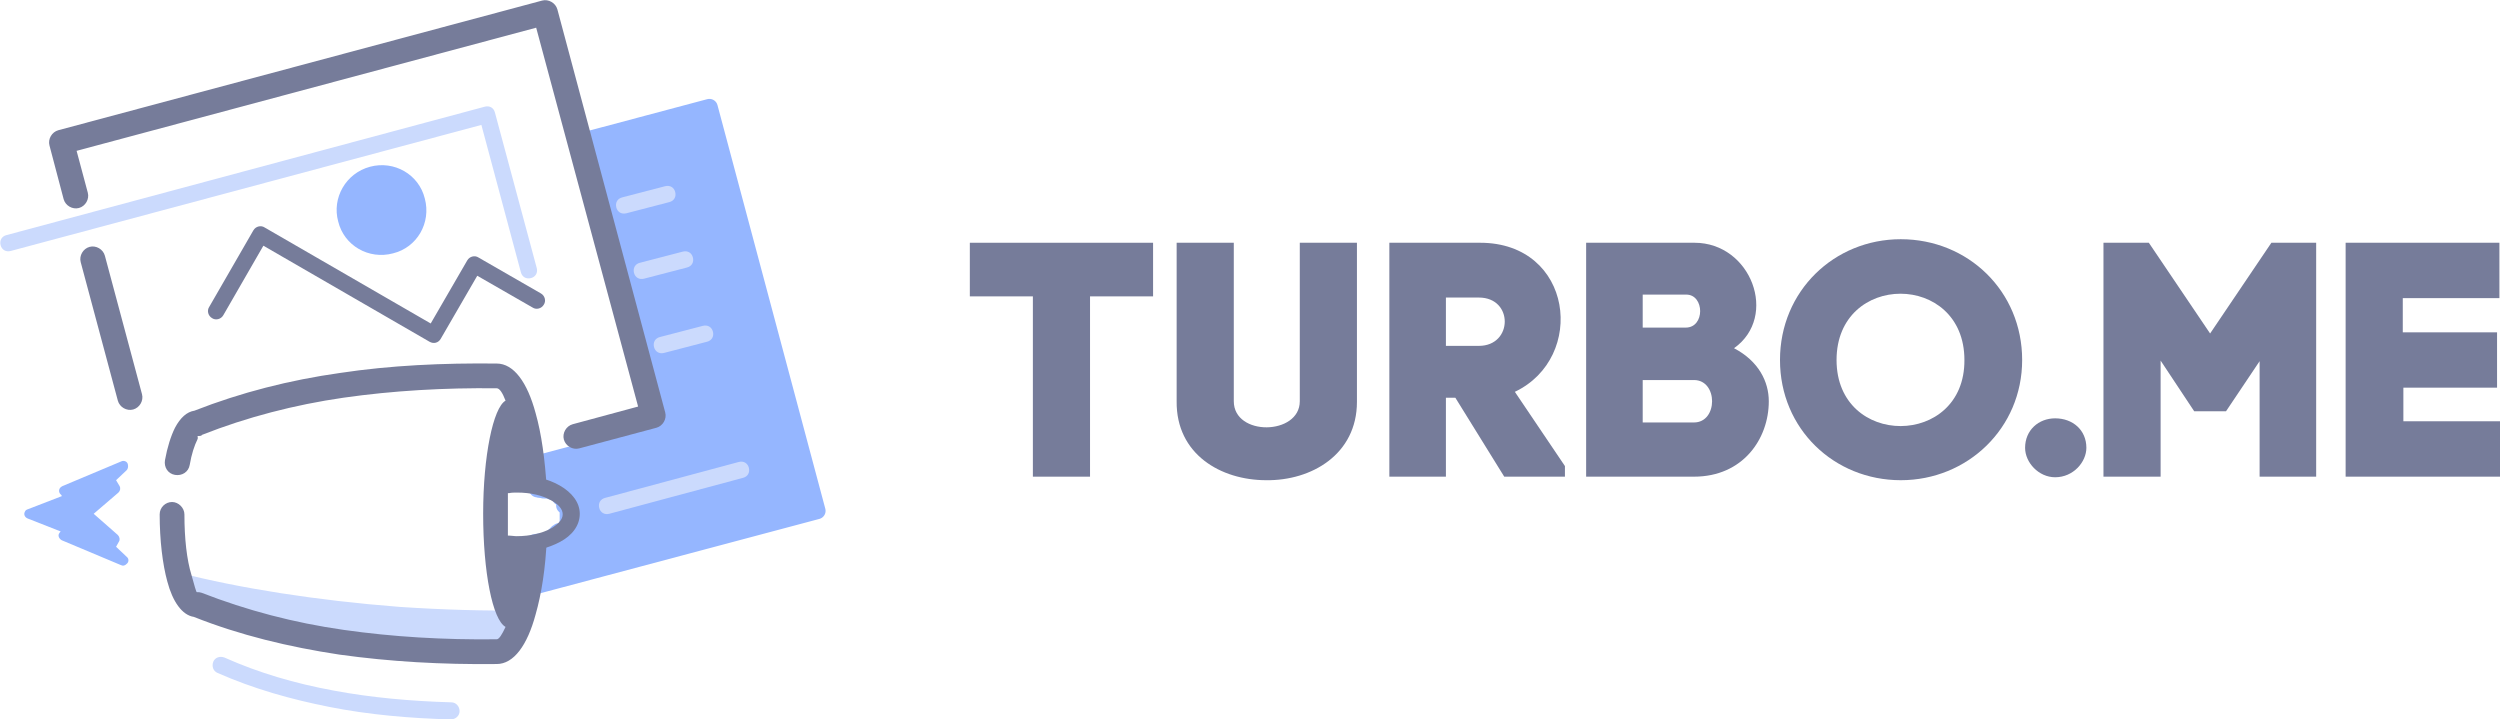 <?xml version="1.0" encoding="utf-8"?>
<!-- Generator: Adobe Illustrator 22.1.0, SVG Export Plug-In . SVG Version: 6.00 Build 0)  -->
<svg version="1.1" id="Слой_1" xmlns="http://www.w3.org/2000/svg" xmlns:xlink="http://www.w3.org/1999/xlink" x="0px" y="0px"
	 viewBox="0 0 424.3 122.1" style="enable-background:new 0 0 424.3 122.1;" xml:space="preserve">
<style type="text/css">
	.st0{fill:#767C9A;}
	.st1{fill-rule:evenodd;clip-rule:evenodd;fill:#CBDAFD;}
	.st2{fill-rule:evenodd;clip-rule:evenodd;fill:#95B6FF;}
	.st3{fill:none;stroke:#95B6FF;stroke-width:2.835;stroke-linecap:round;stroke-linejoin:round;stroke-miterlimit:22.926;}
	.st4{fill:#CBDAFD;}
</style>
<g>
	<polygon class="st0" points="185,80.9 185,50.3 195.7,50.3 195.7,41.2 164.6,41.2 164.6,50.3 175.3,50.3 175.3,80.9 	"/>
	<path class="st0" d="M214.9,81.5c7.7,0.1,15.4-4.4,15.4-13.3V41.2h-9.7v26.9c0,5.8-11.2,6-11.2,0V41.2h-9.7v26.9
		C199.6,77.1,207.2,81.5,214.9,81.5"/>
	<path class="st0" d="M245.4,50.5h5.6c5.9,0,5.8,8.2,0,8.2h-5.6V50.5z M247,67.5l8.3,13.4h10.3v-1.8l-8.5-12.6
		c12.2-5.8,9.9-25.3-5.9-25.3h-15.4v39.7h9.6V67.5H247z"/>
	<path class="st0" d="M278.8,64.5h8.7c4.1,0,4.1,7.2,0,7.2h-8.7V64.5z M269.2,41.2v39.7h18.3c8.3,0,12.7-6.4,12.7-12.8
		c0-3.3-1.7-6.8-5.9-9c7.6-5.4,2.9-17.9-6.7-17.9H269.2z M278.8,50h7.4c3.1,0,3.2,5.6-0.1,5.6h-7.3V50z"/>
	<path class="st0" d="M311.7,61.1c0-15,21.7-15,21.7,0C333.5,76,311.7,76.1,311.7,61.1 M302.1,61.1c0,11.7,9.2,20.4,20.5,20.4
		c11.3,0,20.6-8.8,20.6-20.4c0-11.7-9.2-20.5-20.6-20.5C311.3,40.6,302.1,49.4,302.1,61.1z"/>
	<path class="st0" d="M407.8,65.8h16v-9.4h-16v-5.8h16.4v-9.4h-26.1v39.7h26.2v-9.4h-16.4V65.8z M366.7,61.2l5.7,8.6h5.4l5.7-8.5
		v19.6h9.6V41.2h-7.6l-10.4,15.4l-10.4-15.4H357v39.7h9.7V61.2z M348.8,71c-2.8,0-5.1,2-5.1,5c0,2.5,2.3,5,5.1,5
		c3.1,0,5.3-2.6,5.3-5C354.1,73,351.8,71,348.8,71z"/>
	<path class="st1" d="M33.6,102.6c-1.3,0-2.4-2.1-3.2-5.4c10.1,2.6,23.2,4.7,37.4,5.8c7.5,0.5,14.6,0.7,21.2,0.6
		c-1.2,4.3-2.8,7-4.6,7C66.4,110.9,49.2,108.8,33.6,102.6"/>
	<path class="st2" d="M93.5,83.3c-0.1,0-0.2-0.1-0.3-0.1L93.5,83.3z M94.8,90.5c0.1,0,0.1-0.1,0.2-0.1L94.8,90.5z M100.5,23.5
		l19.9-5.3l18.3,68.5L89.9,99.7c0.4-2.3,0.7-4.9,0.8-7.6c0.2,0,0.3-0.1,0.5-0.1l0,0l0.1,0l0.1,0c0.1,0,0.3-0.1,0.4-0.1l0,0l0.1,0
		l0,0l0.1,0l0.1,0l0.1,0l0,0l0.2,0l0,0l0.1,0l0,0l0.1,0l0.1,0l0.1,0l0,0l0.1,0l0.1-0.1l0,0l0.1-0.1l0.1-0.1l0,0l0.1,0l0.1,0l0.1,0
		l0.1-0.1L94,91l0,0l0.1-0.1l0,0l0.1-0.1l0,0l0.1-0.1l0,0l0.1-0.1l0.1-0.1l0,0l0.1-0.1l0,0c0.1,0,0.1-0.1,0.2-0.1l0.1-0.1l0,0l0.1,0
		l0.1,0l0.1,0l0.1,0l0.1,0l0,0l0.1-0.1l0,0l0.1-0.1l0,0l0.1-0.1l0,0l0.1-0.1l0,0l0,0l0,0l0.1-0.1l0,0l0,0l0.1-0.1l0,0l0.1-0.1l0,0
		l0.1-0.1l0,0l0.1-0.1l0-0.1l0-0.1l0,0l0-0.1l0,0l0-0.1l0,0l0,0l0.1-0.1l0,0l0,0l0-0.1l0-0.1l0-0.1l0-0.1l0-0.1l0,0l0,0l0-0.1l0,0
		l0-0.1l0,0l0-0.1l0,0l0-0.1l0,0l0,0c0,0,0-0.1,0-0.1l0,0l0-0.1l0,0l0-0.1l0,0c0,0,0-0.1,0-0.1c0,0,0-0.1,0-0.1l0,0l0-0.1l0,0l0-0.1
		l0,0c0,0,0-0.1,0-0.1l0,0l0,0l0-0.1l0,0l0-0.1l0,0l0-0.1l0,0l0-0.1l0,0l0,0l0-0.1l0-0.1l0,0l0,0l0-0.1l0,0l0,0l-0.1-0.1l0,0l0,0
		l-0.1-0.1l0,0l-0.1-0.1l0,0l-0.1-0.1l0,0l0,0l-0.1-0.1l0,0l0,0l-0.1-0.1l0,0L96,85.1l0,0L96,85l0,0l0,0l-0.1-0.1l0,0l0,0l0,0
		l-0.1-0.1l0,0l-0.1-0.1l0,0l-0.1-0.1l0,0l-0.1-0.1l0,0l-0.1,0l-0.1-0.1l0,0l-0.1,0l-0.1,0l0,0C95,84.1,94.9,84,94.8,84l0,0
		l-0.1-0.1l0,0l-0.1-0.1l-0.1-0.1l-0.1-0.1l0,0l-0.1-0.1l0,0l-0.1,0l-0.1,0l-0.1,0l-0.1-0.1l-0.1,0l-0.1,0l-0.1,0l0,0
		c-0.1,0-0.2-0.1-0.3-0.1l-0.1-0.1l-0.1,0l0,0l-0.1,0l0,0l-0.1,0l-0.1,0l0,0l-0.2,0l-0.1,0l0,0l-0.1,0l0,0l-0.1,0l0,0
		c-0.1,0-0.3-0.1-0.4-0.1l-0.1,0l-0.1,0l0,0c-0.2,0-0.3-0.1-0.5-0.1c-0.1-1.4-0.2-2.8-0.4-4.2l21-5.6c1.1-0.3,1.8-1.5,1.5-2.6
		L100.5,23.5z"/>
	<path class="st3" d="M93.5,83.3c-0.1,0-0.2-0.1-0.3-0.1L93.5,83.3z M94.8,90.5c0.1,0,0.1-0.1,0.2-0.1L94.8,90.5z M100.5,23.5
		l19.9-5.3l18.3,68.5L89.9,99.7c0.4-2.3,0.7-4.9,0.8-7.6c0.2,0,0.3-0.1,0.5-0.1l0,0l0.1,0l0.1,0c0.1,0,0.3-0.1,0.4-0.1l0,0l0.1,0
		l0,0l0.1,0l0.1,0l0.1,0l0,0l0.2,0l0,0l0.1,0l0,0l0.1,0l0.1,0l0.1,0l0,0l0.1,0l0.1-0.1l0,0l0.1-0.1l0.1-0.1l0,0l0.1,0l0.1,0l0.1,0
		l0.1-0.1L94,91l0,0l0.1-0.1l0,0l0.1-0.1l0,0l0.1-0.1l0,0l0.1-0.1l0.1-0.1l0,0l0.1-0.1l0,0c0.1,0,0.1-0.1,0.2-0.1l0.1-0.1l0,0l0.1,0
		l0.1,0l0.1,0l0.1,0l0.1,0l0,0l0.1-0.1l0,0l0.1-0.1l0,0l0.1-0.1l0,0l0.1-0.1l0,0l0,0l0,0l0.1-0.1l0,0l0,0l0.1-0.1l0,0l0.1-0.1l0,0
		l0.1-0.1l0,0l0.1-0.1l0-0.1l0-0.1l0,0l0-0.1l0,0l0-0.1l0,0l0,0l0.1-0.1l0,0l0,0l0-0.1l0-0.1l0-0.1l0-0.1l0-0.1l0,0l0,0l0-0.1l0,0
		l0-0.1l0,0l0-0.1l0,0l0-0.1l0,0l0,0c0,0,0-0.1,0-0.1l0,0l0-0.1l0,0l0-0.1l0,0c0,0,0-0.1,0-0.1c0,0,0-0.1,0-0.1l0,0l0-0.1l0,0l0-0.1
		l0,0c0,0,0-0.1,0-0.1l0,0l0,0l0-0.1l0,0l0-0.1l0,0l0-0.1l0,0l0-0.1l0,0l0,0l0-0.1l0-0.1l0,0l0,0l0-0.1l0,0l0,0l-0.1-0.1l0,0l0,0
		l-0.1-0.1l0,0l-0.1-0.1l0,0l-0.1-0.1l0,0l0,0l-0.1-0.1l0,0l0,0l-0.1-0.1l0,0L96,85.1l0,0L96,85l0,0l0,0l-0.1-0.1l0,0l0,0l0,0
		l-0.1-0.1l0,0l-0.1-0.1l0,0l-0.1-0.1l0,0l-0.1-0.1l0,0l-0.1,0l-0.1-0.1l0,0l-0.1,0l-0.1,0l0,0C95,84.1,94.9,84,94.8,84l0,0
		l-0.1-0.1l0,0l-0.1-0.1l-0.1-0.1l-0.1-0.1l0,0l-0.1-0.1l0,0l-0.1,0l-0.1,0l-0.1,0l-0.1-0.1l-0.1,0l-0.1,0l-0.1,0l0,0
		c-0.1,0-0.2-0.1-0.3-0.1l-0.1-0.1l-0.1,0l0,0l-0.1,0l0,0l-0.1,0l-0.1,0l0,0l-0.2,0l-0.1,0l0,0l-0.1,0l0,0l-0.1,0l0,0
		c-0.1,0-0.3-0.1-0.4-0.1l-0.1,0l-0.1,0l0,0c-0.2,0-0.3-0.1-0.5-0.1c-0.1-1.4-0.2-2.8-0.4-4.2l21-5.6c1.1-0.3,1.8-1.5,1.5-2.6
		L100.5,23.5z"/>
	<path class="st0" d="M24.1,66.9c0.3,1.1-0.4,2.3-1.5,2.6c-1.1,0.3-2.3-0.4-2.6-1.5l-6.3-23.5c-0.3-1.1,0.4-2.3,1.5-2.6
		c1.1-0.3,2.3,0.4,2.6,1.5L24.1,66.9z M14.9,32.7c0.3,1.1-0.4,2.3-1.5,2.6c-1.1,0.3-2.3-0.4-2.6-1.5l-2.4-9.1
		c-0.3-1.1,0.4-2.3,1.5-2.6L92,0.1c1.1-0.3,2.3,0.4,2.6,1.5L112.9,70c0.3,1.1-0.4,2.3-1.5,2.6l-13.1,3.5c-1.1,0.3-2.3-0.4-2.6-1.5
		c-0.3-1.1,0.4-2.3,1.5-2.6l11.1-3L91,4.7L13,25.6L14.9,32.7z"/>
	<path class="st0" d="M37.9,53.5c-0.4,0.7-1.3,0.9-1.9,0.5c-0.7-0.4-0.9-1.3-0.5-1.9l7.5-13c0.4-0.7,1.3-0.9,1.9-0.5l28.2,16.3
		l6.2-10.7c0.4-0.7,1.3-0.9,1.9-0.5l10.6,6.1c0.7,0.4,0.9,1.3,0.5,1.9c-0.4,0.7-1.3,0.9-1.9,0.5L81,46.8l-6.2,10.7l0,0
		c-0.4,0.7-1.2,0.9-1.9,0.5L44.7,41.7L37.9,53.5z"/>
	<path class="st4" d="M1.8,42.6c-0.8,0.2-1.5-0.2-1.7-1c-0.2-0.8,0.2-1.5,1-1.7l81.2-21.8c0.8-0.2,1.5,0.2,1.7,1l7.1,26.4
		c0.2,0.8-0.2,1.5-1,1.7c-0.8,0.2-1.5-0.2-1.7-1l-6.7-25L1.8,42.6z"/>
	<path class="st2" d="M20.5,95.9l-10-4.2c-0.4-0.2-0.7-0.7-0.5-1.1c0.1-0.2,0.2-0.3,0.3-0.4l0,0L4.7,88c-0.5-0.2-0.7-0.7-0.5-1.1
		c0.1-0.3,0.3-0.4,0.6-0.5l5.7-2.2L10.4,84c-0.4-0.3-0.5-0.8-0.2-1.2c0.1-0.1,0.2-0.2,0.4-0.3l10-4.2c0.4-0.2,1,0,1.1,0.5
		c0.1,0.4,0,0.8-0.2,1l-1.8,1.7l0.6,1c0.2,0.4,0.1,0.8-0.2,1.1l-4.2,3.6l4.1,3.6c0.3,0.3,0.4,0.8,0.2,1.1l-0.5,0.9l1.8,1.7
		c0.4,0.3,0.4,0.9,0,1.2C21.2,96,20.9,96.1,20.5,95.9"/>
	<path class="st0" d="M32.2,78.9c-0.2,1.2-1.3,1.9-2.5,1.7c-1.2-0.2-1.9-1.3-1.7-2.5c0.4-2.2,1-4.1,1.7-5.5c0.9-1.7,2-2.7,3.3-2.9
		c7.9-3.1,16.2-5.2,24.7-6.4c8.6-1.3,17.5-1.7,26.6-1.6v0c2.9,0,5.2,3.2,6.6,8.4c1,3.5,1.6,7.9,1.9,12.9c-1.5-0.6-3.2-0.9-5.1-0.9
		c-1,0-2,0.1-2.9,0.3c-0.1,1.5-0.1,3.2-0.1,4.8c0,1.7,0,3.3,0.1,4.8c0.9,0.2,1.9,0.3,2.9,0.3c1.9,0,3.7-0.3,5.1-0.9
		c-0.2,5-0.9,9.4-1.9,12.9c-1.4,5.2-3.7,8.4-6.6,8.4l-0.2,0c-9.1,0.1-17.9-0.4-26.5-1.6c-8.6-1.3-16.9-3.3-24.7-6.4
		c-2-0.3-3.6-2.6-4.5-6c-0.8-2.9-1.3-7-1.3-11.4h0v0c0-1.2,1-2.1,2.1-2.1s2.1,1,2.1,2.1v0h0c0,4.1,0.4,7.7,1.2,10.3
		c0.5,1.8,0.8,2.9,0.9,2.9c0.3,0,0.5,0,0.8,0.1c7.7,3,15.7,5.1,24.1,6.3c8.4,1.2,17,1.7,25.8,1.6c0.1,0,0.1,0,0.2,0
		c0.4,0,0.9-0.8,1.5-2.1c-2.2-1.2-3.8-9.3-3.8-19.2c0-9.8,1.7-18,3.8-19.2c-0.5-1.3-1-2.1-1.5-2.1v0h0c-8.9-0.1-17.6,0.4-26,1.6
		c-8.3,1.2-16.4,3.3-24,6.3C34.2,74,33.9,74,33.6,74c-0.2,0,0.1,0.2-0.1,0.6C33,75.6,32.5,77.1,32.2,78.9"/>
	<path class="st0" d="M86.2,80.8c0.6-0.1,1.1-0.1,1.6-0.1c2.8,0,5.3,0.6,7.2,1.7c2.1,1.2,3.4,2.9,3.4,4.8c0,2-1.3,3.7-3.4,4.8
		c-1.9,1-4.4,1.7-7.2,1.7c-0.5,0-1,0-1.6-0.1l0,0c-0.5,0-1.1-0.1-1.5-0.2c-0.6-0.1-1.1-0.6-1.2-1.3c0-0.8-0.1-1.6-0.1-2.4
		c0-0.9,0-1.8,0-2.5c0-0.7,0-1.5,0-2.5c0-0.9,0.1-1.7,0.1-2.4c0-0.6,0.5-1.2,1.2-1.3C85.1,80.9,85.6,80.9,86.2,80.8L86.2,80.8z
		 M87.8,83.6c-0.5,0-1,0-1.4,0.1l-0.2,0c0,0.4,0,0.8,0,1.2c0,0.7,0,1.5,0,2.4c0,0.9,0,1.7,0,2.4c0,0.4,0,0.8,0,1.2l0.2,0
		c0.4,0,0.8,0.1,1.3,0.1c2.3,0,4.3-0.5,5.8-1.3c1.2-0.7,2-1.5,2-2.4c0-0.9-0.7-1.7-2-2.4C92.1,84.1,90.1,83.6,87.8,83.6z"/>
	<path class="st4" d="M106.3,36.2c-0.8,0.2-1.5-0.2-1.7-1c-0.2-0.8,0.2-1.5,1-1.7l7.3-1.9c0.8-0.2,1.5,0.2,1.7,1
		c0.2,0.8-0.2,1.5-1,1.7L106.3,36.2z"/>
	<path class="st4" d="M109.3,47.3c-0.8,0.2-1.5-0.2-1.7-1c-0.2-0.8,0.2-1.5,1-1.7l7.3-1.9c0.8-0.2,1.5,0.2,1.7,1
		c0.2,0.8-0.2,1.5-1,1.7L109.3,47.3z"/>
	<path class="st4" d="M103.4,87.2c-0.8,0.2-1.5-0.2-1.7-1c-0.2-0.8,0.2-1.5,1-1.7l22.7-6.1c0.8-0.2,1.5,0.2,1.7,1
		c0.2,0.8-0.2,1.5-1,1.7L103.4,87.2z"/>
	<path class="st4" d="M112.7,59.9c-0.8,0.2-1.5-0.2-1.7-1c-0.2-0.8,0.2-1.5,1-1.7l7.3-1.9c0.8-0.2,1.5,0.2,1.7,1
		c0.2,0.8-0.2,1.5-1,1.7L112.7,59.9z"/>
	<path class="st2" d="M62.8,28.3c4.1-1.1,8.3,1.3,9.3,5.4c1.1,4.1-1.3,8.3-5.4,9.3c-4.1,1.1-8.3-1.3-9.3-5.4
		C56.3,33.6,58.7,29.4,62.8,28.3"/>
	<path class="st4" d="M76.6,119.2c0.8,0,1.4,0.7,1.4,1.5c0,0.8-0.7,1.4-1.5,1.4c-7.1-0.2-13.9-0.8-20.5-2.1
		c-6.6-1.3-13-3.1-19.1-5.8c-0.7-0.3-1-1.1-0.7-1.9c0.3-0.7,1.1-1,1.9-0.7c5.8,2.6,12,4.4,18.5,5.6C63,118.4,69.7,119,76.6,119.2"/>
</g>
<g>
	<path class="st1" d="M1038.3,102.6c-1.3,0-2.4-2.1-3.2-5.4c10.1,2.6,23.2,4.7,37.4,5.8c7.5,0.5,14.6,0.7,21.2,0.6
		c-1.2,4.3-2.8,7-4.6,7C1071.1,110.9,1053.9,108.8,1038.3,102.6"/>
	<path class="st2" d="M1098.2,83.3c-0.1,0-0.2-0.1-0.3-0.1L1098.2,83.3z M1099.5,90.5c0.1,0,0.1-0.1,0.2-0.1L1099.5,90.5z
		 M1105.2,23.5l19.9-5.3l18.3,68.5l-48.7,13.1c0.4-2.3,0.7-4.9,0.8-7.6c0.2,0,0.3-0.1,0.5-0.1l0,0l0.1,0l0.1,0
		c0.1,0,0.3-0.1,0.4-0.1l0,0l0.1,0l0,0l0.1,0l0.1,0l0.1,0l0,0l0.2,0l0,0l0.1,0l0,0l0.1,0l0.1,0l0.1,0l0,0l0.1,0l0.1-0.1l0,0l0.1-0.1
		l0.1-0.1l0,0l0.1,0l0.1,0l0.1,0l0.1-0.1l0.1-0.1l0,0l0.1-0.1l0,0l0.1-0.1l0,0l0.1-0.1l0,0l0.1-0.1l0.1-0.1l0,0l0.1-0.1l0,0
		c0.1,0,0.1-0.1,0.2-0.1l0.1-0.1l0,0l0.1,0l0.1,0l0.1,0l0.1,0l0.1,0l0,0l0.1-0.1l0,0l0.1-0.1l0,0l0.1-0.1l0,0l0.1-0.1l0,0l0,0l0,0
		l0.1-0.1l0,0l0,0l0.1-0.1l0,0l0.1-0.1l0,0l0.1-0.1l0,0l0.1-0.1l0-0.1l0-0.1l0,0l0-0.1l0,0l0-0.1l0,0l0,0l0.1-0.1l0,0l0,0l0-0.1
		l0-0.1l0-0.1l0-0.1l0-0.1l0,0l0,0l0-0.1l0,0l0-0.1l0,0l0-0.1l0,0l0-0.1l0,0l0,0c0,0,0-0.1,0-0.1l0,0l0-0.1l0,0l0-0.1l0,0
		c0,0,0-0.1,0-0.1c0,0,0-0.1,0-0.1l0,0l0-0.1l0,0l0-0.1l0,0c0,0,0-0.1,0-0.1l0,0l0,0l0-0.1l0,0l0-0.1l0,0l0-0.1l0,0l0-0.1l0,0l0,0
		l0-0.1l0-0.1l0,0l0,0l0-0.1l0,0l0,0l-0.1-0.1l0,0l0,0l-0.1-0.1l0,0l-0.1-0.1l0,0l-0.1-0.1l0,0l0,0l-0.1-0.1l0,0l0,0l-0.1-0.1l0,0
		l-0.1-0.1l0,0l-0.1-0.1l0,0l0,0l-0.1-0.1l0,0l0,0l0,0l-0.1-0.1l0,0l-0.1-0.1l0,0l-0.1-0.1l0,0l-0.1-0.1l0,0l-0.1,0l-0.1-0.1l0,0
		l-0.1,0l-0.1,0l0,0c-0.1-0.1-0.2-0.1-0.3-0.2l0,0l-0.1-0.1l0,0l-0.1-0.1l-0.1-0.1l-0.1-0.1l0,0l-0.1-0.1l0,0l-0.1,0l-0.1,0l-0.1,0
		l-0.1-0.1l-0.1,0l-0.1,0l-0.1,0l0,0c-0.1,0-0.2-0.1-0.3-0.1l-0.1-0.1l-0.1,0l0,0l-0.1,0l0,0l-0.1,0l-0.1,0l0,0l-0.2,0l-0.1,0l0,0
		l-0.1,0l0,0l-0.1,0l0,0c-0.1,0-0.3-0.1-0.4-0.1l-0.1,0l-0.1,0l0,0c-0.2,0-0.3-0.1-0.5-0.1c-0.1-1.4-0.2-2.8-0.4-4.2l21-5.6
		c1.1-0.3,1.8-1.5,1.5-2.6L1105.2,23.5z"/>
	<path class="st3" d="M1098.2,83.3c-0.1,0-0.2-0.1-0.3-0.1L1098.2,83.3z M1099.5,90.5c0.1,0,0.1-0.1,0.2-0.1L1099.5,90.5z
		 M1105.2,23.5l19.9-5.3l18.3,68.5l-48.7,13.1c0.4-2.3,0.7-4.9,0.8-7.6c0.2,0,0.3-0.1,0.5-0.1l0,0l0.1,0l0.1,0
		c0.1,0,0.3-0.1,0.4-0.1l0,0l0.1,0l0,0l0.1,0l0.1,0l0.1,0l0,0l0.2,0l0,0l0.1,0l0,0l0.1,0l0.1,0l0.1,0l0,0l0.1,0l0.1-0.1l0,0l0.1-0.1
		l0.1-0.1l0,0l0.1,0l0.1,0l0.1,0l0.1-0.1l0.1-0.1l0,0l0.1-0.1l0,0l0.1-0.1l0,0l0.1-0.1l0,0l0.1-0.1l0.1-0.1l0,0l0.1-0.1l0,0
		c0.1,0,0.1-0.1,0.2-0.1l0.1-0.1l0,0l0.1,0l0.1,0l0.1,0l0.1,0l0.1,0l0,0l0.1-0.1l0,0l0.1-0.1l0,0l0.1-0.1l0,0l0.1-0.1l0,0l0,0l0,0
		l0.1-0.1l0,0l0,0l0.1-0.1l0,0l0.1-0.1l0,0l0.1-0.1l0,0l0.1-0.1l0-0.1l0-0.1l0,0l0-0.1l0,0l0-0.1l0,0l0,0l0.1-0.1l0,0l0,0l0-0.1
		l0-0.1l0-0.1l0-0.1l0-0.1l0,0l0,0l0-0.1l0,0l0-0.1l0,0l0-0.1l0,0l0-0.1l0,0l0,0c0,0,0-0.1,0-0.1l0,0l0-0.1l0,0l0-0.1l0,0
		c0,0,0-0.1,0-0.1c0,0,0-0.1,0-0.1l0,0l0-0.1l0,0l0-0.1l0,0c0,0,0-0.1,0-0.1l0,0l0,0l0-0.1l0,0l0-0.1l0,0l0-0.1l0,0l0-0.1l0,0l0,0
		l0-0.1l0-0.1l0,0l0,0l0-0.1l0,0l0,0l-0.1-0.1l0,0l0,0l-0.1-0.1l0,0l-0.1-0.1l0,0l-0.1-0.1l0,0l0,0l-0.1-0.1l0,0l0,0l-0.1-0.1l0,0
		l-0.1-0.1l0,0l-0.1-0.1l0,0l0,0l-0.1-0.1l0,0l0,0l0,0l-0.1-0.1l0,0l-0.1-0.1l0,0l-0.1-0.1l0,0l-0.1-0.1l0,0l-0.1,0l-0.1-0.1l0,0
		l-0.1,0l-0.1,0l0,0c-0.1-0.1-0.2-0.1-0.3-0.2l0,0l-0.1-0.1l0,0l-0.1-0.1l-0.1-0.1l-0.1-0.1l0,0l-0.1-0.1l0,0l-0.1,0l-0.1,0l-0.1,0
		l-0.1-0.1l-0.1,0l-0.1,0l-0.1,0l0,0c-0.1,0-0.2-0.1-0.3-0.1l-0.1-0.1l-0.1,0l0,0l-0.1,0l0,0l-0.1,0l-0.1,0l0,0l-0.2,0l-0.1,0l0,0
		l-0.1,0l0,0l-0.1,0l0,0c-0.1,0-0.3-0.1-0.4-0.1l-0.1,0l-0.1,0l0,0c-0.2,0-0.3-0.1-0.5-0.1c-0.1-1.4-0.2-2.8-0.4-4.2l21-5.6
		c1.1-0.3,1.8-1.5,1.5-2.6L1105.2,23.5z"/>
	<path class="st0" d="M1028.7,66.9c0.3,1.1-0.4,2.3-1.5,2.6s-2.3-0.4-2.6-1.5l-6.3-23.5c-0.3-1.1,0.4-2.3,1.5-2.6
		c1.1-0.3,2.3,0.4,2.6,1.5L1028.7,66.9z M1019.6,32.7c0.3,1.1-0.4,2.3-1.5,2.6c-1.1,0.3-2.3-0.4-2.6-1.5l-2.4-9.1
		c-0.3-1.1,0.4-2.3,1.5-2.6l82.1-22c1.1-0.3,2.3,0.4,2.6,1.5l18.3,68.5c0.3,1.1-0.4,2.3-1.5,2.6l-13.1,3.5c-1.1,0.3-2.3-0.4-2.6-1.5
		c-0.3-1.1,0.4-2.3,1.5-2.6l11.1-3l-17.2-64.4l-78,20.9L1019.6,32.7z"/>
	<path class="st0" d="M1042.6,53.5c-0.4,0.7-1.3,0.9-1.9,0.5c-0.7-0.4-0.9-1.3-0.5-1.9l7.5-13c0.4-0.7,1.3-0.9,1.9-0.5l28.2,16.3
		l6.2-10.7c0.4-0.7,1.3-0.9,1.9-0.5l10.6,6.1c0.7,0.4,0.9,1.3,0.5,1.9c-0.4,0.7-1.3,0.9-1.9,0.5l-9.4-5.4l-6.2,10.7l0,0
		c-0.4,0.7-1.2,0.9-1.9,0.5l-28.2-16.3L1042.6,53.5z"/>
	<path class="st4" d="M1006.5,42.6c-0.8,0.2-1.5-0.2-1.7-1c-0.2-0.8,0.2-1.5,1-1.7l81.2-21.8c0.8-0.2,1.5,0.2,1.7,1l7.1,26.4
		c0.2,0.8-0.2,1.5-1,1.7c-0.8,0.2-1.5-0.2-1.7-1l-6.7-25L1006.5,42.6z"/>
	<path class="st2" d="M1025.2,95.9l-10-4.2c-0.4-0.2-0.7-0.7-0.5-1.1c0.1-0.2,0.2-0.3,0.3-0.4l0,0l-5.7-2.2
		c-0.5-0.2-0.7-0.7-0.5-1.1c0.1-0.3,0.3-0.4,0.6-0.5l5.7-2.2L1015,84c-0.4-0.3-0.5-0.8-0.2-1.2c0.1-0.1,0.2-0.2,0.4-0.3l10-4.2
		c0.4-0.2,1,0,1.1,0.5c0.1,0.4,0,0.8-0.2,1l-1.8,1.7l0.6,1c0.2,0.4,0.1,0.8-0.2,1.1l-4.2,3.6l4.1,3.6c0.3,0.3,0.4,0.8,0.2,1.1
		l-0.5,0.9l1.8,1.7c0.4,0.3,0.4,0.9,0,1.2C1025.9,96,1025.6,96.1,1025.2,95.9"/>
	<path class="st0" d="M1036.9,78.9c-0.2,1.2-1.3,1.9-2.5,1.7c-1.2-0.2-1.9-1.3-1.7-2.5c0.4-2.2,1-4.1,1.7-5.5c0.9-1.7,2-2.7,3.3-2.9
		c7.9-3.1,16.2-5.2,24.7-6.4c8.6-1.3,17.5-1.7,26.6-1.6v0c2.9,0,5.2,3.2,6.6,8.4c1,3.5,1.6,7.9,1.9,12.9c-1.5-0.6-3.2-0.9-5.1-0.9
		c-1,0-2,0.1-2.9,0.3c-0.1,1.5-0.1,3.2-0.1,4.8c0,1.7,0,3.3,0.1,4.8c0.9,0.2,1.9,0.3,2.9,0.3c1.9,0,3.7-0.3,5.1-0.9
		c-0.2,5-0.9,9.4-1.9,12.9c-1.4,5.2-3.7,8.4-6.6,8.4l-0.2,0c-9.1,0.1-17.9-0.4-26.5-1.6c-8.6-1.3-16.9-3.3-24.7-6.4
		c-2-0.3-3.6-2.6-4.5-6c-0.8-2.9-1.3-7-1.3-11.4h0v0c0-1.2,1-2.1,2.1-2.1c1.2,0,2.1,1,2.1,2.1v0h0c0,4.1,0.4,7.7,1.2,10.3
		c0.5,1.8,0.8,2.9,0.9,2.9c0.3,0,0.5,0,0.8,0.1c7.7,3,15.7,5.1,24.1,6.3c8.4,1.2,17,1.7,25.8,1.6c0.1,0,0.1,0,0.2,0
		c0.4,0,0.9-0.8,1.5-2.1c-2.2-1.2-3.8-9.3-3.8-19.2c0-9.8,1.7-18,3.8-19.2c-0.5-1.3-1-2.1-1.5-2.1v0h0c-8.9-0.1-17.6,0.4-26,1.6
		c-8.3,1.2-16.4,3.3-24,6.3c-0.3,0.1-0.5,0.2-0.8,0.2c-0.2,0,0.1,0.2-0.1,0.6C1037.7,75.6,1037.2,77.1,1036.9,78.9"/>
	<path class="st0" d="M1090.9,80.8c0.6-0.1,1.1-0.1,1.6-0.1c2.8,0,5.3,0.6,7.2,1.7c2.1,1.2,3.4,2.9,3.4,4.8c0,2-1.3,3.7-3.4,4.8
		c-1.9,1-4.4,1.7-7.2,1.7c-0.5,0-1,0-1.6-0.1l0,0c-0.5,0-1.1-0.1-1.5-0.2c-0.6-0.1-1.1-0.6-1.2-1.3c0-0.8-0.1-1.6-0.1-2.4
		c0-0.9,0-1.8,0-2.5c0-0.7,0-1.5,0-2.5c0-0.9,0.1-1.7,0.1-2.4c0-0.6,0.5-1.2,1.2-1.3C1089.8,80.9,1090.3,80.9,1090.9,80.8
		L1090.9,80.8z M1092.5,83.6c-0.5,0-1,0-1.4,0.1l-0.2,0c0,0.4,0,0.8,0,1.2c0,0.7,0,1.5,0,2.4c0,0.9,0,1.7,0,2.4c0,0.4,0,0.8,0,1.2
		l0.2,0c0.4,0,0.8,0.1,1.3,0.1c2.3,0,4.3-0.5,5.8-1.3c1.2-0.7,2-1.5,2-2.4c0-0.9-0.7-1.7-2-2.4C1096.8,84.1,1094.8,83.6,1092.5,83.6
		z"/>
	<path class="st4" d="M1111,36.2c-0.8,0.2-1.5-0.2-1.7-1c-0.2-0.8,0.2-1.5,1-1.7l7.3-1.9c0.8-0.2,1.5,0.2,1.7,1
		c0.2,0.8-0.2,1.5-1,1.7L1111,36.2z"/>
	<path class="st4" d="M1114,47.3c-0.8,0.2-1.5-0.2-1.7-1c-0.2-0.8,0.2-1.5,1-1.7l7.3-1.9c0.8-0.2,1.5,0.2,1.7,1
		c0.2,0.8-0.2,1.5-1,1.7L1114,47.3z"/>
	<path class="st4" d="M1108.1,87.2c-0.8,0.2-1.5-0.2-1.7-1c-0.2-0.8,0.2-1.5,1-1.7l22.7-6.1c0.8-0.2,1.5,0.2,1.7,1
		c0.2,0.8-0.2,1.5-1,1.7L1108.1,87.2z"/>
	<path class="st4" d="M1117.4,59.9c-0.8,0.2-1.5-0.2-1.7-1c-0.2-0.8,0.2-1.5,1-1.7l7.3-1.9c0.8-0.2,1.5,0.2,1.7,1
		c0.2,0.8-0.2,1.5-1,1.7L1117.4,59.9z"/>
	<path class="st2" d="M1067.5,28.3c4.1-1.1,8.3,1.3,9.3,5.4c1.1,4.1-1.3,8.3-5.4,9.3c-4.1,1.1-8.3-1.3-9.3-5.4
		C1061,33.6,1063.4,29.4,1067.5,28.3"/>
	<path class="st4" d="M1081.3,119.2c0.8,0,1.4,0.7,1.4,1.5c0,0.8-0.7,1.4-1.5,1.4c-7.1-0.2-13.9-0.8-20.5-2.1
		c-6.6-1.3-13-3.1-19.1-5.8c-0.7-0.3-1-1.1-0.7-1.9c0.3-0.7,1.1-1,1.9-0.7c5.8,2.6,12,4.4,18.5,5.6
		C1067.7,118.4,1074.4,119,1081.3,119.2"/>
</g>
<g>
	<polygon class="st0" points="1826.5,80.9 1826.5,50.3 1837.2,50.3 1837.2,41.2 1806.1,41.2 1806.1,50.3 1816.8,50.3 1816.8,80.9 	
		"/>
	<path class="st0" d="M1856.3,81.5c7.7,0.1,15.4-4.4,15.4-13.3V41.2h-9.7v26.9c0,5.8-11.2,6-11.2,0V41.2h-9.7v26.9
		C1841.1,77.1,1848.7,81.5,1856.3,81.5"/>
	<path class="st0" d="M1886.9,50.5h5.6c5.9,0,5.8,8.2,0,8.2h-5.6V50.5z M1888.5,67.5l8.3,13.4h10.3v-1.8l-8.5-12.6
		c12.2-5.8,9.9-25.3-5.9-25.3h-15.4v39.7h9.6V67.5H1888.5z"/>
	<path class="st0" d="M1920.3,64.5h8.7c4.1,0,4.1,7.2,0,7.2h-8.7V64.5z M1910.7,41.2v39.7h18.3c8.3,0,12.7-6.4,12.7-12.8
		c0-3.3-1.7-6.8-5.9-9c7.6-5.4,2.9-17.9-6.7-17.9H1910.7z M1920.3,50h7.4c3.1,0,3.2,5.6-0.1,5.6h-7.3V50z"/>
	<path class="st0" d="M1953.2,61.1c0-15,21.7-15,21.7,0C1974.9,76,1953.2,76.1,1953.2,61.1 M1943.6,61.1c0,11.7,9.2,20.4,20.5,20.4
		c11.3,0,20.6-8.8,20.6-20.4c0-11.7-9.2-20.5-20.6-20.5C1952.7,40.6,1943.6,49.4,1943.6,61.1z"/>
	<path class="st0" d="M2049.3,65.8h16v-9.4h-16v-5.8h16.4v-9.4h-26.1v39.7h26.2v-9.4h-16.4V65.8z M2008.2,61.2l5.7,8.6h5.4l5.7-8.5
		v19.6h9.6V41.2h-7.6l-10.4,15.4l-10.4-15.4h-7.7v39.7h9.7V61.2z M1990.3,71c-2.8,0-5.1,2-5.1,5c0,2.5,2.3,5,5.1,5
		c3.1,0,5.3-2.6,5.3-5C1995.5,73,1993.3,71,1990.3,71z"/>
</g>
</svg>
